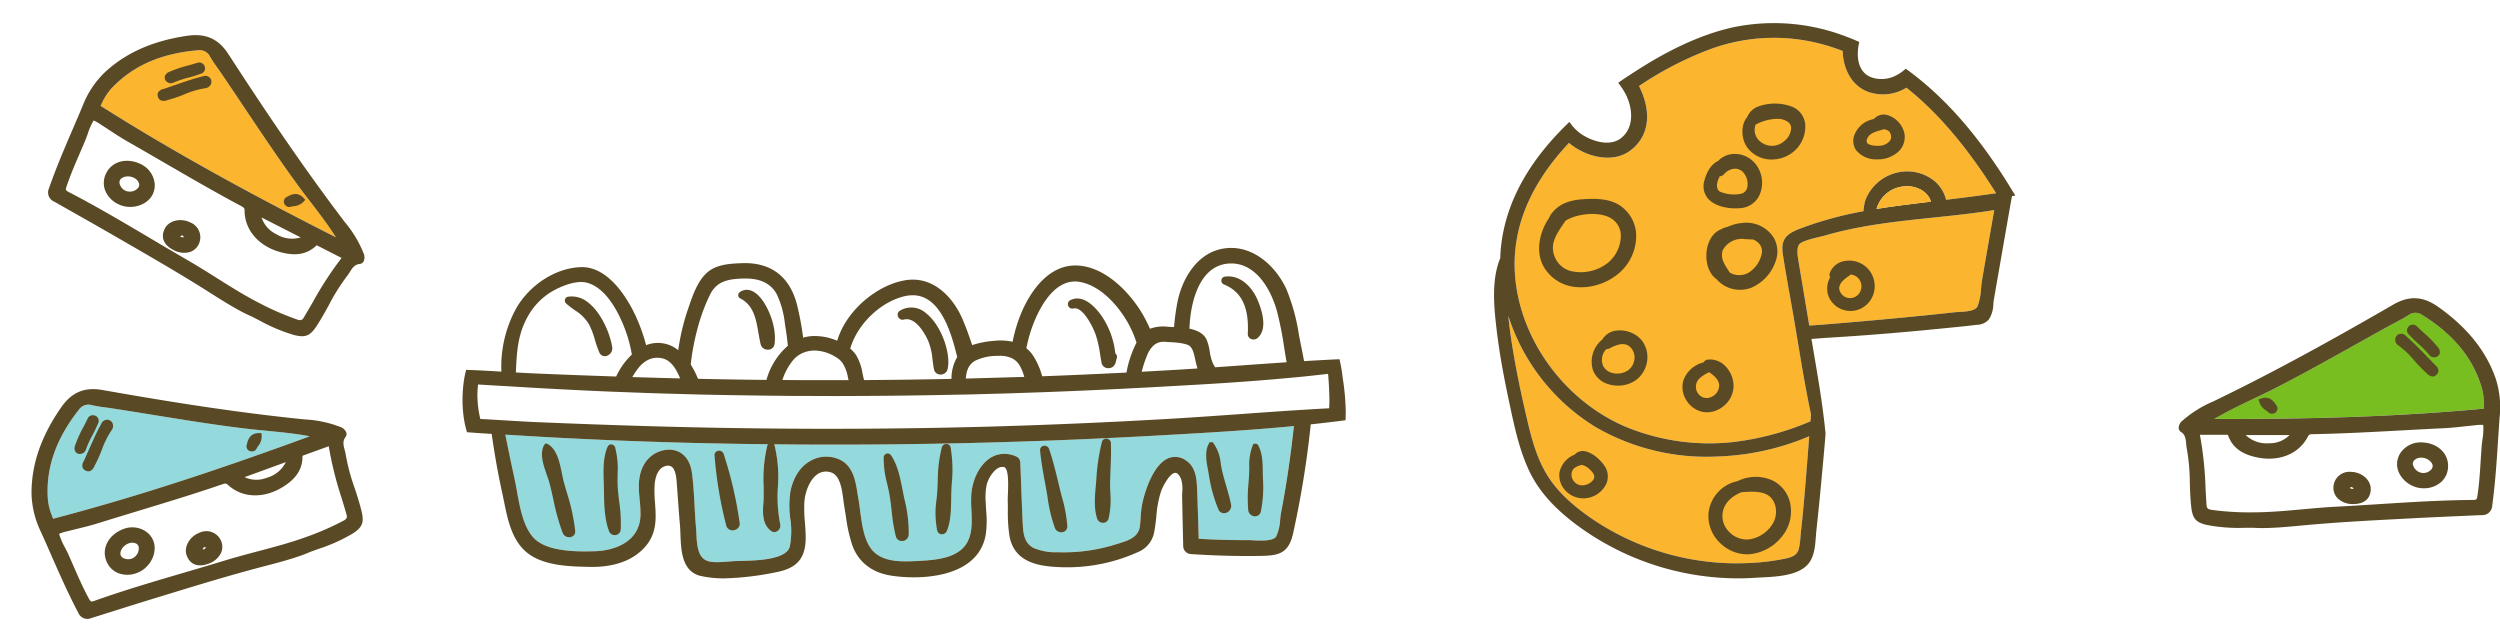 <?xml version="1.0" encoding="UTF-8"?> <svg xmlns="http://www.w3.org/2000/svg" width="592.2" height="150.778" viewBox="0 0 592.2 150.778"><g id="Raggruppa_373" data-name="Raggruppa 373" transform="translate(-17659.189 -4488)"><g id="Raggruppa_369" data-name="Raggruppa 369" transform="translate(18175.26 4558.645)"><path id="Tracciato_692" data-name="Tracciato 692" d="M155.2,85.57c0,.161,0,.327-.008.5-18.793,1.742-38.6,2.509-63.817,2.44,2.992-1.778,6.145-3.283,9.212-4.747,1.615-.771,3.229-1.542,4.824-2.352,6.423-3.263,12.808-6.834,18.984-10.286,3.011-1.684,6.021-3.367,9.048-5.024.386-.211.779-.415,1.169-.621A30.657,30.657,0,0,0,137.4,63.9a2.716,2.716,0,0,1,3.183-.039c7.529,4.66,12.175,10.373,14.2,17.465a12.848,12.848,0,0,1,.394,2.452c.045.551.036,1.127.025,1.793" transform="translate(-82.927 -59.916)" fill="#78be20"></path><path id="Tracciato_696" data-name="Tracciato 696" d="M85.515,89.594a2.308,2.308,0,0,0-.9,1.768,1.212,1.212,0,0,0,.573.921c1.006.668,1.093,1.624,1.2,2.732a10.734,10.734,0,0,0,.157,1.213,47.719,47.719,0,0,1,.714,8.091c.06,1.9.122,3.867.346,5.8.313,2.694,1.114,3.6,3.729,4.2a40.266,40.266,0,0,0,9.079.658c.643,0,1.3,0,1.951,0,.669.046,1.372.066,2.1.066,2.882,0,6.195-.312,9.421-.615l.178-.017c7.7-.725,15.565-1.138,23.166-1.538l2.7-.141c4.045-.216,8.094-.393,12.141-.571l4.273-.19a2.35,2.35,0,0,0,2.554-2.262c.7-5.132,1.043-10.367,1.374-15.43.119-1.812.236-3.623.371-5.432a22.164,22.164,0,0,0-.949-9.289c-2.3-6.527-6.74-12.053-13.574-16.894-3.615-2.559-6.9-2.731-10.67-.553-16.9,9.783-30.017,16.84-42.638,22.936a26.837,26.837,0,0,0-7.288,4.547m14.961,3.421h10.4a6.565,6.565,0,0,1-4.809,1.935,7.164,7.164,0,0,1-5.587-1.935m-4.5-.076c.243-.014.287.024.373.261,1.271,3.479,4.351,4.547,6.555,5.048,5.333,1.209,10.164-.7,12.311-4.873.23-.448.442-.559,1.079-.57,7.086-.129,14.274-.522,21.223-.9,3.315-.181,6.628-.362,9.943-.517,1.587-.074,3.185-.25,4.73-.42.724-.079,1.447-.158,2.171-.228l.509-.054a9.271,9.271,0,0,1,1.883-.077,14.9,14.9,0,0,1-.19,3.464c-.079.59-.157,1.177-.2,1.762-.077,1.038-.142,2.077-.208,3.115-.177,2.814-.361,5.722-.79,8.55-.124.812-.272.878-1.048.883-7.429.049-14.952.528-22.228.991-3.414.217-6.827.434-10.241.61-2.641.136-5.316.381-7.9.615-3.865.353-7.862.717-11.8.724a66.069,66.069,0,0,1-9.771-.6c-.922-.136-1.119-.477-1.16-1.057-.1-1.394-.177-2.791-.252-4.192a82.913,82.913,0,0,0-1.329-12.522h1.321c1.777,0,3.4,0,5.017-.006m60.9-6.684c0,.161,0,.327-.008.5-18.793,1.742-38.6,2.509-63.817,2.44,2.992-1.778,6.145-3.283,9.212-4.747,1.615-.771,3.229-1.542,4.824-2.352,6.423-3.263,12.808-6.834,18.984-10.286,3.011-1.684,6.021-3.367,9.048-5.024.386-.211.779-.415,1.169-.621a30.657,30.657,0,0,0,2.784-1.581,2.716,2.716,0,0,1,3.183-.039c7.529,4.66,12.175,10.373,14.2,17.465a12.848,12.848,0,0,1,.394,2.452c.045.551.036,1.127.025,1.793" transform="translate(-84.605 -60.6)" fill="#594a25"></path><path id="Tracciato_697" data-name="Tracciato 697" d="M132.316,98.841h.044a6.1,6.1,0,0,0,4.383-1.688,5.112,5.112,0,0,0,1.42-3.747c-.051-3.115-2.827-5.442-6.474-5.442h-.094a5.811,5.811,0,0,0-4.076,1.732,4.888,4.888,0,0,0-1.444,3.489c.046,2.971,3.016,5.656,6.241,5.656M129.808,93.1a1.279,1.279,0,0,1,.392-.941,2.3,2.3,0,0,1,1.621-.569h.065c1.334.026,2.636,1.026,2.629,2.016a1.334,1.334,0,0,1-.463.92,2.571,2.571,0,0,1-1.838.7,2.621,2.621,0,0,1-2.406-2.125" transform="translate(-74.333 -53.823)" fill="#594a25"></path><path id="Tracciato_698" data-name="Tracciato 698" d="M118.7,101.191h.015c2.584,0,4.085-1.29,4.12-3.54.034-2.162-2.112-4.034-4.685-4.087h0a3.792,3.792,0,0,0-4.155,3.647A3.554,3.554,0,0,0,115,99.832a5.1,5.1,0,0,0,3.694,1.359m-.823-3.825c.267-.175.4-.215.475-.2q.152.026.444.407a1.044,1.044,0,0,1-.92-.206" transform="translate(-77.326 -52.436)" fill="#594a25"></path><path id="Tracciato_699" data-name="Tracciato 699" d="M135.181,74.74c-.075-.07-.146-.136-.21-.2q-2.177-2.294-4.408-4.537c-.762-.767-1.572-1.5-2.334-2.177a1.506,1.506,0,0,0-1.954-.213,1.376,1.376,0,0,0-.47.684l-.08.145,0,.166a1.624,1.624,0,0,0,.675,1.455,20.917,20.917,0,0,1,3.873,3.659,32.069,32.069,0,0,0,2.681,2.76c.076.069.155.147.235.226a2.152,2.152,0,0,0,1.385.767,1.322,1.322,0,0,0,.906-.4,1.343,1.343,0,0,0,.493-.993,1.928,1.928,0,0,0-.794-1.341" transform="translate(-74.42 -58.931)" fill="#594a25"></path><path id="Tracciato_700" data-name="Tracciato 700" d="M135.448,71.17a28.769,28.769,0,0,0-3.508-3.626c-.559-.513-1.119-1.027-1.657-1.56a1.321,1.321,0,0,0-1.016-.367,1.484,1.484,0,0,0-1.074.624A1.321,1.321,0,0,0,128.456,68a30.41,30.41,0,0,0,2.177,2.131,22.74,22.74,0,0,1,2.643,2.7,1.391,1.391,0,0,0,1.112.527,1.662,1.662,0,0,0,.649-.135,1.193,1.193,0,0,0,.707-1.306l-.05-.22a1.586,1.586,0,0,0-.246-.533" transform="translate(-73.87 -59.358)" fill="#594a25"></path><path id="Tracciato_701" data-name="Tracciato 701" d="M100.33,79.7l-.541.2.152.555a3.6,3.6,0,0,0,1.631,2.062,4.331,4.331,0,0,1,.616.493.988.988,0,0,0,.729.268,1.6,1.6,0,0,0,.707-.162,1.237,1.237,0,0,0,.605-.786,1.176,1.176,0,0,0-.171-.951c-.641-.973-1.613-2.442-3.728-1.676" transform="translate(-80.844 -55.922)" fill="#594a25"></path></g><g id="Raggruppa_371" data-name="Raggruppa 371" transform="matrix(0.891, 0.454, -0.454, 0.891, 17691.447, 4488)"><path id="Tracciato_692-2" data-name="Tracciato 692" d="M.009,22.206c0,.161,0,.327.007.5,18.793,1.742,38.6,2.509,63.817,2.44-2.992-1.778-6.145-3.283-9.212-4.747-1.615-.771-3.229-1.542-4.824-2.352C43.375,14.784,36.99,11.214,30.814,7.761,27.8,6.077,24.793,4.394,21.766,2.737c-.386-.211-.779-.415-1.169-.621A30.656,30.656,0,0,1,17.814.535,2.716,2.716,0,0,0,14.631.5C7.1,5.156,2.456,10.869.428,17.961a12.849,12.849,0,0,0-.394,2.452c-.045.551-.036,1.127-.025,1.793" transform="translate(3.844 3.449)" fill="#fcb52e"></path><path id="Tracciato_696-2" data-name="Tracciato 696" d="M75.22,28.993a2.308,2.308,0,0,1,.9,1.768,1.212,1.212,0,0,1-.573.921c-1.006.668-1.093,1.624-1.2,2.732a10.733,10.733,0,0,1-.157,1.213,47.721,47.721,0,0,0-.714,8.091c-.06,1.9-.122,3.867-.346,5.8-.313,2.694-1.114,3.6-3.729,4.2a40.266,40.266,0,0,1-9.079.658c-.643,0-1.3,0-1.951,0-.669.046-1.372.066-2.1.066-2.882,0-6.195-.312-9.421-.615l-.178-.017c-7.7-.725-15.565-1.138-23.166-1.538l-2.7-.141c-4.045-.216-8.094-.393-12.141-.571L4.4,51.371a2.35,2.35,0,0,1-2.554-2.262C1.142,43.977.8,38.742.471,33.678.352,31.867.235,30.055.1,28.246a22.163,22.163,0,0,1,.949-9.289C3.35,12.43,7.79,6.9,14.623,2.063c3.615-2.559,6.9-2.731,10.67-.553,16.9,9.783,30.017,16.84,42.638,22.936a26.838,26.838,0,0,1,7.288,4.547M60.259,32.415h-10.4a6.565,6.565,0,0,0,4.809,1.935,7.164,7.164,0,0,0,5.587-1.935m4.5-.076c-.243-.014-.287.024-.373.261-1.271,3.479-4.351,4.547-6.555,5.048-5.333,1.209-10.164-.7-12.311-4.873-.23-.448-.442-.559-1.079-.57-7.086-.129-14.274-.522-21.223-.9-3.315-.181-6.628-.362-9.943-.517-1.587-.074-3.185-.25-4.73-.42-.724-.079-1.447-.158-2.171-.228l-.509-.054a9.271,9.271,0,0,0-1.883-.077,14.9,14.9,0,0,0,.19,3.464c.079.59.157,1.177.2,1.762.077,1.038.142,2.077.208,3.115.177,2.814.361,5.722.79,8.55.124.812.272.878,1.048.883,7.429.049,14.952.528,22.228.991,3.414.217,6.827.434,10.241.61,2.641.136,5.316.381,7.9.615,3.865.353,7.862.717,11.8.724a66.068,66.068,0,0,0,9.771-.6c.922-.136,1.119-.477,1.16-1.057.1-1.394.177-2.791.252-4.192a82.907,82.907,0,0,1,1.329-12.522H69.772c-1.777,0-3.4,0-5.017-.006m-60.9-6.684c0,.161,0,.327.008.5,18.793,1.742,38.6,2.509,63.817,2.44-2.992-1.778-6.145-3.283-9.212-4.747-1.615-.771-3.229-1.542-4.824-2.352-6.423-3.263-12.807-6.834-18.984-10.286-3.011-1.684-6.021-3.367-9.048-5.024-.386-.211-.779-.415-1.169-.621a30.656,30.656,0,0,1-2.784-1.581,2.716,2.716,0,0,0-3.183-.039C10.946,8.6,6.3,14.318,4.272,21.41a12.849,12.849,0,0,0-.394,2.452c-.045.551-.036,1.127-.025,1.793" transform="translate(0 0)" fill="#594a25"></path><path id="Tracciato_697-2" data-name="Tracciato 697" d="M5.848,10.877H5.8A6.1,6.1,0,0,1,1.421,9.189,5.112,5.112,0,0,1,0,5.442C.052,2.327,2.828,0,6.475,0h.094a5.81,5.81,0,0,1,4.076,1.732,4.888,4.888,0,0,1,1.444,3.489c-.046,2.971-3.016,5.656-6.241,5.656M8.355,5.138A1.279,1.279,0,0,0,7.964,4.2a2.3,2.3,0,0,0-1.621-.569H6.278c-1.334.026-2.636,1.026-2.629,2.016a1.334,1.334,0,0,0,.463.92,2.571,2.571,0,0,0,1.838.7A2.621,2.621,0,0,0,8.355,5.138" transform="translate(12.299 34.141)" fill="#594a25"></path><path id="Tracciato_698-2" data-name="Tracciato 698" d="M4.135,7.627H4.12C1.536,7.627.035,6.337,0,4.088-.033,1.926,2.113.054,4.685,0h0A3.792,3.792,0,0,1,8.842,3.647,3.554,3.554,0,0,1,7.83,6.269,5.1,5.1,0,0,1,4.135,7.627M4.959,3.8c-.267-.175-.4-.215-.475-.2q-.152.026-.444.407a1.044,1.044,0,0,0,.92-.206" transform="translate(30.623 41.128)" fill="#594a25"></path><path id="Tracciato_699-2" data-name="Tracciato 699" d="M.794,7.4c.075-.07.146-.136.21-.2Q3.18,4.9,5.411,2.659c.762-.767,1.572-1.5,2.334-2.177A1.506,1.506,0,0,1,9.7.269a1.376,1.376,0,0,1,.47.684l.08.145,0,.166a1.624,1.624,0,0,1-.675,1.455A20.916,20.916,0,0,0,5.7,6.378a32.069,32.069,0,0,1-2.681,2.76c-.076.069-.155.147-.235.226a2.152,2.152,0,0,1-1.385.767,1.322,1.322,0,0,1-.906-.4A1.343,1.343,0,0,1,0,8.739,1.928,1.928,0,0,1,.794,7.4" transform="translate(14.574 8.411)" fill="#594a25"></path><path id="Tracciato_700-2" data-name="Tracciato 700" d="M.3,5.555A28.767,28.767,0,0,1,3.809,1.929C4.368,1.416,4.928.9,5.465.37A1.321,1.321,0,0,1,6.481,0,1.484,1.484,0,0,1,7.555.627a1.321,1.321,0,0,1-.263,1.762A30.408,30.408,0,0,1,5.115,4.519a22.738,22.738,0,0,0-2.643,2.7,1.391,1.391,0,0,1-1.112.527,1.662,1.662,0,0,1-.649-.135A1.193,1.193,0,0,1,0,6.307l.05-.22A1.586,1.586,0,0,1,.3,5.555" transform="translate(14.251 6.256)" fill="#594a25"></path><path id="Tracciato_701-2" data-name="Tracciato 701" d="M3.935.213l.541.2L4.324.965A3.6,3.6,0,0,1,2.693,3.027a4.331,4.331,0,0,0-.616.493.988.988,0,0,1-.729.268,1.6,1.6,0,0,1-.707-.162A1.237,1.237,0,0,1,.036,2.84a1.176,1.176,0,0,1,.171-.951C.848.916,1.82-.553,3.935.213" transform="translate(52.708 23.566)" fill="#594a25"></path></g><g id="Raggruppa_372" data-name="Raggruppa 372" transform="translate(17659.189 4587.618) rotate(-20)"><path id="Tracciato_692-3" data-name="Tracciato 692" d="M.009,22.206c0,.161,0,.327.007.5,18.793,1.742,38.6,2.509,63.817,2.44-2.992-1.778-6.145-3.283-9.212-4.747-1.615-.771-3.229-1.542-4.824-2.352C43.375,14.784,36.99,11.214,30.814,7.761,27.8,6.077,24.793,4.394,21.766,2.737c-.386-.211-.779-.415-1.169-.621A30.656,30.656,0,0,1,17.814.535,2.716,2.716,0,0,0,14.631.5C7.1,5.156,2.456,10.869.428,17.961a12.849,12.849,0,0,0-.394,2.452c-.045.551-.036,1.127-.025,1.793" transform="translate(3.844 3.449)" fill="#94dadc"></path><path id="Tracciato_696-3" data-name="Tracciato 696" d="M75.22,28.993a2.308,2.308,0,0,1,.9,1.768,1.212,1.212,0,0,1-.573.921c-1.006.668-1.093,1.624-1.2,2.732a10.733,10.733,0,0,1-.157,1.213,47.721,47.721,0,0,0-.714,8.091c-.06,1.9-.122,3.867-.346,5.8-.313,2.694-1.114,3.6-3.729,4.2a40.266,40.266,0,0,1-9.079.658c-.643,0-1.3,0-1.951,0-.669.046-1.372.066-2.1.066-2.882,0-6.195-.312-9.421-.615l-.178-.017c-7.7-.725-15.565-1.138-23.166-1.538l-2.7-.141c-4.045-.216-8.094-.393-12.141-.571L4.4,51.371a2.35,2.35,0,0,1-2.554-2.262C1.142,43.977.8,38.742.471,33.678.352,31.867.235,30.055.1,28.246a22.163,22.163,0,0,1,.949-9.289C3.35,12.43,7.79,6.9,14.623,2.063c3.615-2.559,6.9-2.731,10.67-.553,16.9,9.783,30.017,16.84,42.638,22.936a26.838,26.838,0,0,1,7.288,4.547M60.259,32.415h-10.4a6.565,6.565,0,0,0,4.809,1.935,7.164,7.164,0,0,0,5.587-1.935m4.5-.076c-.243-.014-.287.024-.373.261-1.271,3.479-4.351,4.547-6.555,5.048-5.333,1.209-10.164-.7-12.311-4.873-.23-.448-.442-.559-1.079-.57-7.086-.129-14.274-.522-21.223-.9-3.315-.181-6.628-.362-9.943-.517-1.587-.074-3.185-.25-4.73-.42-.724-.079-1.447-.158-2.171-.228l-.509-.054a9.271,9.271,0,0,0-1.883-.077,14.9,14.9,0,0,0,.19,3.464c.079.59.157,1.177.2,1.762.077,1.038.142,2.077.208,3.115.177,2.814.361,5.722.79,8.55.124.812.272.878,1.048.883,7.429.049,14.952.528,22.228.991,3.414.217,6.827.434,10.241.61,2.641.136,5.316.381,7.9.615,3.865.353,7.862.717,11.8.724a66.068,66.068,0,0,0,9.771-.6c.922-.136,1.119-.477,1.16-1.057.1-1.394.177-2.791.252-4.192a82.907,82.907,0,0,1,1.329-12.522H69.772c-1.777,0-3.4,0-5.017-.006m-60.9-6.684c0,.161,0,.327.008.5,18.793,1.742,38.6,2.509,63.817,2.44-2.992-1.778-6.145-3.283-9.212-4.747-1.615-.771-3.229-1.542-4.824-2.352-6.423-3.263-12.807-6.834-18.984-10.286-3.011-1.684-6.021-3.367-9.048-5.024-.386-.211-.779-.415-1.169-.621a30.656,30.656,0,0,1-2.784-1.581,2.716,2.716,0,0,0-3.183-.039C10.946,8.6,6.3,14.318,4.272,21.41a12.849,12.849,0,0,0-.394,2.452c-.045.551-.036,1.127-.025,1.793" transform="translate(0 0)" fill="#594a25"></path><path id="Tracciato_697-3" data-name="Tracciato 697" d="M5.848,10.877H5.8A6.1,6.1,0,0,1,1.421,9.189,5.112,5.112,0,0,1,0,5.442C.052,2.327,2.828,0,6.475,0h.094a5.81,5.81,0,0,1,4.076,1.732,4.888,4.888,0,0,1,1.444,3.489c-.046,2.971-3.016,5.656-6.241,5.656M8.355,5.138A1.279,1.279,0,0,0,7.964,4.2a2.3,2.3,0,0,0-1.621-.569H6.278c-1.334.026-2.636,1.026-2.629,2.016a1.334,1.334,0,0,0,.463.92,2.571,2.571,0,0,0,1.838.7A2.621,2.621,0,0,0,8.355,5.138" transform="translate(12.299 34.141)" fill="#594a25"></path><path id="Tracciato_698-3" data-name="Tracciato 698" d="M4.135,7.627H4.12C1.536,7.627.035,6.337,0,4.088-.033,1.926,2.113.054,4.685,0h0A3.792,3.792,0,0,1,8.842,3.647,3.554,3.554,0,0,1,7.83,6.269,5.1,5.1,0,0,1,4.135,7.627M4.959,3.8c-.267-.175-.4-.215-.475-.2q-.152.026-.444.407a1.044,1.044,0,0,0,.92-.206" transform="translate(30.623 41.128)" fill="#594a25"></path><path id="Tracciato_699-3" data-name="Tracciato 699" d="M.794,7.4c.075-.07.146-.136.21-.2Q3.18,4.9,5.411,2.659c.762-.767,1.572-1.5,2.334-2.177A1.506,1.506,0,0,1,9.7.269a1.376,1.376,0,0,1,.47.684l.08.145,0,.166a1.624,1.624,0,0,1-.675,1.455A20.916,20.916,0,0,0,5.7,6.378a32.069,32.069,0,0,1-2.681,2.76c-.076.069-.155.147-.235.226a2.152,2.152,0,0,1-1.385.767,1.322,1.322,0,0,1-.906-.4A1.343,1.343,0,0,1,0,8.739,1.928,1.928,0,0,1,.794,7.4" transform="translate(14.574 8.411)" fill="#594a25"></path><path id="Tracciato_700-3" data-name="Tracciato 700" d="M.3,5.555A28.767,28.767,0,0,1,3.809,1.929C4.368,1.416,4.928.9,5.465.37A1.321,1.321,0,0,1,6.481,0,1.484,1.484,0,0,1,7.555.627a1.321,1.321,0,0,1-.263,1.762A30.408,30.408,0,0,1,5.115,4.519a22.738,22.738,0,0,0-2.643,2.7,1.391,1.391,0,0,1-1.112.527,1.662,1.662,0,0,1-.649-.135A1.193,1.193,0,0,1,0,6.307l.05-.22A1.586,1.586,0,0,1,.3,5.555" transform="translate(14.251 6.256)" fill="#594a25"></path><path id="Tracciato_701-3" data-name="Tracciato 701" d="M3.935.213l.541.2L4.324.965A3.6,3.6,0,0,1,2.693,3.027a4.331,4.331,0,0,0-.616.493.988.988,0,0,1-.729.268,1.6,1.6,0,0,1-.707-.162A1.237,1.237,0,0,1,.036,2.84a1.176,1.176,0,0,1,.171-.951C.848.916,1.82-.553,3.935.213" transform="translate(52.708 23.566)" fill="#594a25"></path></g><g id="Raggruppa_368" data-name="Raggruppa 368" transform="translate(17768.75 4546.73)"><path id="Tracciato_691" data-name="Tracciato 691" d="M118.521,165.843c.127,2.775.258,5.645-1.193,7.919-2.271,3.56-7.648,3.863-11.2,4.064-3.537.191-7.935.435-10.62-2.051-2.363-2.192-2.9-6.336-3.374-9.991-.131-1.008-.256-1.973-.412-2.842-.067-.372-.127-.756-.191-1.145-.432-2.706-.922-5.773-3.416-7.524a7.5,7.5,0,0,0-7.786-.1c-3.149,1.768-4.277,5.22-4.668,7.122a22.467,22.467,0,0,0-.041,6.575,19.148,19.148,0,0,1-.127,6.58c-.817,3.143-8.064,3.3-11.547,3.38-.5.011-.948.02-1.319.036-.462.02-.991.062-1.553.11-1.712.14-3.839.316-5.116-.153-2.327-.852-2.472-3.971-2.589-6.477-.024-.52-.047-1.013-.087-1.457-.156-1.714-.251-3.482-.342-5.192-.138-2.583-.282-5.253-.641-7.845-.463-3.288-2.437-5.3-5.283-5.38l-.161,0a6.941,6.941,0,0,0-5.99,3.714c-1.44,2.675-1.178,5.514-.923,8.26a29.721,29.721,0,0,1,.187,3.588c-.183,6.056-5.749,8.364-10.895,8.507-3.33.09-11.119.3-14.355-3.12-2.47-2.6-3.283-7.1-4-11.058-.176-.973-.346-1.91-.532-2.774-.886-4.1-1.6-7.51-2.226-10.66,1,.054,2,.11,2.988.173,6.73.42,13.8.786,21.612,1.118,11.846.505,24.2.826,37.624.976a.922.922,0,0,0-.186.329,34.2,34.2,0,0,0-.861,9.744c0,.823.01,1.637,0,2.432-.006.464-.035.952-.066,1.45-.142,2.342-.3,5,1.819,6.584a1.285,1.285,0,0,0,.776.264,1.345,1.345,0,0,0,.741-.231,1.535,1.535,0,0,0,.669-1.606,33.911,33.911,0,0,1-.55-8.809,32.447,32.447,0,0,0-.767-9.827.9.9,0,0,0-.173-.318c1.2.012,2.4.025,3.626.035,28.233.227,57.134-.459,85.894-2.042,11-.605,22.361-1.229,33.651-2.312-.831,7.514-1.817,14.162-3.009,20.3-.1.489-.167,1.1-.245,1.765a11.049,11.049,0,0,1-.948,4.086c-.77,1.149-3.581,1-5.44.912-.5-.025-.989-.067-1.3-.046-3.774.015-7.565-.084-11.617-.309-.106-3.863-.216-7.724-.369-11.579-.084-2.218-.2-5.256-2.457-6.842a4.352,4.352,0,0,0-4.378-.668c-3.889,1.643-5.9,9.027-6.295,11.482-.141.858-.2,1.721-.25,2.554-.046.739-.091,1.435-.19,2.131-.379,2.608-2.745,3.329-5.248,4.094l-.556.17a40.775,40.775,0,0,1-13.517,1.838l-.165,0a13.3,13.3,0,0,1-5.646-.991c-2.225-1.16-2.49-3.244-2.625-6.063-.12-2.542-.213-5.086-.308-7.627-.08-2.188-.16-4.376-.258-6.562a1.567,1.567,0,0,0-.848-1.379,6.672,6.672,0,0,0-4.22-.546c-3.93.848-6.265,5.456-6.539,9.568a33.1,33.1,0,0,0,.035,3.669" transform="translate(2.011 -103.696)" fill="#94dadc"></path><path id="Tracciato_702" data-name="Tracciato 702" d="M208.566,143.377l-.059-.462c-.062-.517-.153-1.249-.286-2.067-.1-.606-.217-1.256-.364-1.906l-.115-.512-2.479.12c-1.969.1-3.945.216-5.917.339-.213-1.179-.45-2.354-.685-3.526-.186-.922-.369-1.843-.543-2.759a46.487,46.487,0,0,0-2.966-10.786c-2.457-5.373-7.879-10.449-14.415-9.666-6.789.8-10.4,7.482-11.426,12.961a52.82,52.82,0,0,0-.757,5.707l-.225-.011c-.438-.019-.848-.037-1.205-.06a9.038,9.038,0,0,0-4.283.469,33.093,33.093,0,0,0-2.122-4.084c-3.22-5.167-8.925-10.743-15.277-10.9-7.54-.19-11.733,7.945-13.168,11.449a36.148,36.148,0,0,0-1.969,6.614,13.476,13.476,0,0,0-4.478-.208,20.354,20.354,0,0,0-5.1,1.012c-.666-2.055-1.4-4.057-2.2-5.963-2.225-5.3-7.013-10.56-13.743-9.393-6.081,1.044-12.458,6.1-15.166,12.033a19.759,19.759,0,0,0-.873,2.275,13.593,13.593,0,0,0-5.964-1.1,10.261,10.261,0,0,0-2.091.371,69.477,69.477,0,0,0-1.46-7.818c-1.722-6.691-6.23-10.086-13.055-9.823-2.759.106-6.192.24-8.454,2.428-2.126,2.056-3.193,5.188-4.136,7.95l-.171.5A52.211,52.211,0,0,0,51.1,136.3a7.609,7.609,0,0,0-5.686-1.679,7.3,7.3,0,0,0-1.923.489,41.751,41.751,0,0,0-2.533-7.048c-1.643-3.517-6.231-11.713-12.982-11.438-5.857.2-11.977,4.1-15.229,9.7a28.718,28.718,0,0,0-3.54,15.046c-1.9-.115-3.8-.223-5.7-.313-.715-.037-1.43-.062-2.145-.087l-.505-.017-.122.49a19.94,19.94,0,0,0-.4,2.047,30.144,30.144,0,0,0-.294,3.034,29.8,29.8,0,0,0,.4,6.668,21.073,21.073,0,0,0,.5,2.116l.119.418.433.032c.9.069,1.8.137,2.694.193s1.813.119,2.724.171c.695,4.936,1.518,9.545,2.515,14.076.135.618.265,1.258.4,1.911.851,4.211,1.815,8.986,5.189,11.918,3.877,3.387,10.4,3.51,15.159,3.6,4.084.085,9.719-.716,13.274-4.982,2.65-3.18,2.4-6.71,2.156-10.124a30.9,30.9,0,0,1-.1-4.329c.082-1.143.492-3.862,2.523-4.431a1.717,1.717,0,0,1,1.5.127c1,.7,1.157,2.907,1.233,3.968l.2,2.767c.17,2.394.339,4.787.551,7.178.059.649.084,1.372.111,2.131.135,3.707.321,8.785,4.761,9.831a24.813,24.813,0,0,0,5.627.583,68.23,68.23,0,0,0,12.276-1.457c4.994-.942,7.024-3.344,7.006-8.293-.006-1.168-.095-2.344-.181-3.484a32.342,32.342,0,0,1-.121-5.013c.181-2.217,1.235-5.18,3.12-6.444a3.565,3.565,0,0,1,3.208-.394c2.145.682,2.585,4.095,2.908,6.589.072.559.14,1.079.218,1.525.129.73.243,1.472.359,2.218a37.121,37.121,0,0,0,1.522,6.891c1.452,4.035,4.684,6.537,9.345,7.234,7.492,1.117,20.618.3,22.29-9.833a24.309,24.309,0,0,0,.084-5.547c-.036-.6-.072-1.2-.1-1.87a15.2,15.2,0,0,1,.227-4.337c.41-1.576,1.834-3.9,3.439-4.166a1.824,1.824,0,0,1,.605,0c1.241.206,1.058,4.489.979,6.318-.027.631-.05,1.172-.04,1.541.02.727.024,1.466.027,2.21a37.121,37.121,0,0,0,.382,6.268c1.077,6.134,6.716,7.157,11.509,7.363a40.747,40.747,0,0,0,19.052-3.6,6.293,6.293,0,0,0,3.732-4.761c.247-1.254.379-2.505.508-3.716a24.668,24.668,0,0,1,1.092-5.814c.534-1.51,2.155-4.358,3.346-4.421.645-.02,1.082.744,1.394,1.4a8.193,8.193,0,0,1,.286,3.253c-.015.422-.027.818-.021,1.167q.12,5.787.261,11.581a1.9,1.9,0,0,0,1.819,1.835c5.622.376,11.132.523,16.385.439,4.135-.072,6.724-.369,7.827-5.353a229.523,229.523,0,0,0,4.178-25.811q2.42-.26,4.827-.548c.911-.106,1.817-.223,2.727-.342l.68-.089.022-.525c.024-.61.03-1.225.024-1.844a56.326,56.326,0,0,0-.63-7.134m-88.034,30.843c.126,2.775.258,5.646-1.193,7.92-2.272,3.558-7.648,3.862-11.2,4.062-3.538.191-7.937.435-10.62-2.05-2.363-2.193-2.9-6.337-3.374-9.993-.131-1.008-.256-1.973-.413-2.841-.066-.373-.127-.756-.19-1.147-.433-2.706-.922-5.773-3.416-7.524a7.5,7.5,0,0,0-7.786-.1c-3.15,1.768-4.277,5.22-4.669,7.123a22.458,22.458,0,0,0-.04,6.574,19.156,19.156,0,0,1-.127,6.582c-.817,3.142-8.065,3.3-11.547,3.379-.5.011-.948.021-1.319.037-.462.019-.991.062-1.555.109-1.711.141-3.838.316-5.114-.153-2.327-.851-2.473-3.97-2.589-6.477-.025-.52-.047-1.013-.087-1.457-.156-1.714-.252-3.482-.343-5.192-.138-2.581-.281-5.253-.64-7.845-.464-3.288-2.438-5.3-5.283-5.38h-.162a6.944,6.944,0,0,0-5.99,3.713c-1.44,2.675-1.177,5.515-.923,8.26a29.735,29.735,0,0,1,.188,3.588c-.185,6.056-5.749,8.366-10.9,8.507-3.329.091-11.118.3-14.353-3.119-2.472-2.605-3.284-7.1-4-11.058-.176-.974-.346-1.91-.532-2.775-.886-4.1-1.6-7.51-2.226-10.66,1,.054,1.994.11,2.987.175,6.73.42,13.8.785,21.614,1.118,11.846.505,24.2.825,37.624.974a.886.886,0,0,0-.186.329,34.162,34.162,0,0,0-.862,9.746c0,.822.011,1.636,0,2.43,0,.464-.035.952-.065,1.45-.143,2.342-.3,5,1.819,6.584a1.284,1.284,0,0,0,.775.265,1.336,1.336,0,0,0,.742-.231,1.534,1.534,0,0,0,.668-1.606,33.965,33.965,0,0,1-.55-8.809,32.45,32.45,0,0,0-.766-9.827.941.941,0,0,0-.175-.318c1.205.012,2.4.026,3.627.035,28.233.228,57.134-.459,85.893-2.041,11-.605,22.361-1.23,33.653-2.312-.831,7.514-1.817,14.161-3.009,20.3-.1.489-.168,1.1-.245,1.765a11.049,11.049,0,0,1-.948,4.086c-.77,1.148-3.581,1-5.44.912-.5-.026-.989-.069-1.3-.047-3.776.016-7.566-.084-11.617-.309-.107-3.862-.217-7.723-.371-11.579-.082-2.218-.2-5.256-2.457-6.841a4.347,4.347,0,0,0-4.377-.668c-3.89,1.642-5.9,9.026-6.295,11.481a25.6,25.6,0,0,0-.25,2.555c-.047.737-.092,1.434-.191,2.131-.378,2.606-2.744,3.329-5.248,4.092l-.555.171a40.841,40.841,0,0,1-13.517,1.838l-.165-.006a13.278,13.278,0,0,1-5.646-.991c-2.226-1.159-2.49-3.244-2.625-6.061-.121-2.543-.215-5.086-.308-7.628-.08-2.187-.161-4.376-.258-6.562a1.57,1.57,0,0,0-.85-1.379,6.669,6.669,0,0,0-4.218-.547c-3.93.85-6.265,5.456-6.54,9.569a33.409,33.409,0,0,0,.036,3.669m64.267-22.83c-5.638.4-11.469.82-17.207,1.154-14.4.836-28.729,1.457-42.577,1.845-27.167.759-55.423.692-83.99-.192-6.9-.21-14.353-.484-23.459-.861-2.565-.112-5.145-.271-7.728-.428l-2.648-.158c-.993-.06-1.99-.114-2.984-.161a24.4,24.4,0,0,1-.691-6.023c.017-.677.07-1.386.158-2.149,1.765.119,3.53.218,5.288.317l1.069.061c.559.027,1.112.062,1.664.1l.58.032c.279.016.558.031.845.051,6.93.428,14.2.8,21.611,1.118l3.205.12c1.281.05,2.562.1,3.84.142l.861.034c.551.022,1.1.045,1.648.061,2.331.08,4.666.143,6.993.206l4.9.137c4.744.107,9.747.191,15.75.262l2.181.025q1.069.007,2.135.024l1.139.014c.465,0,.937,0,1.411.006.938.006,1.872.005,2.81.006l.3,0c2.216.011,4.439.022,6.661.022l6.706-.025c7.068-.036,14.356-.135,21.656-.293l1.466-.025c.42-.012.841-.019,1.269-.025l3.451-.09q3.672-.1,7.343-.21l6.916-.238c7.158-.263,13.808-.555,20.33-.892l1.82-.094c.787-.037,1.57-.075,2.357-.119l.468-.024c.311-.016.623-.031.922-.051l8.61-.482c1.545-.086,3.088-.178,4.685-.274l2.972-.187c6.127-.392,11.681-.827,16.971-1.33.915-.081,1.837-.17,2.749-.263q2.884-.3,5.761-.638c.236,2.406.291,4.845.312,5.787.017.7,0,1.451-.059,2.373q-2.369.122-4.736.266l-2.7.168c-4.347.277-8.693.588-13.042.9M39.045,132.911a33,33,0,0,1,1.068,4.421,16.917,16.917,0,0,0-3.719,5.2c-6.008-.2-12.34-.438-18.831-.71-1.634-.066-3.279-.158-4.923-.256.188-4.453.388-8.663,2.548-12.746a15.88,15.88,0,0,1,5.687-6.248c2.489-1.495,6.029-2.878,8.494-2.282,5.656,1.369,8.836,10,9.677,12.618m80.173,10.11c.029-.367.071-.7.125-1.011a5.872,5.872,0,0,1,.349-1.244,4.049,4.049,0,0,1,1.673-1.936,11.707,11.707,0,0,1,5.486-1.175,6.608,6.608,0,0,1,3.3.554,4.38,4.38,0,0,1,1.751,1.6,10.57,10.57,0,0,1,1.159,2.816Zm65.064-3.1-6.013.425a9,9,0,0,1-.571-1.067,11.189,11.189,0,0,1-.689-2.641,12.21,12.21,0,0,0-.706-2.737c-.594-1.374-1.945-2.262-4.122-2.7.042-.774.1-1.632.193-2.487.4-3.686,2.082-12.322,8.971-12.929,6.162-.542,10.045,5.585,11.64,11.487a81.643,81.643,0,0,1,1.639,8.355c.19,1.179.378,2.358.589,3.533-3.643.241-7.288.5-10.931.762M173.588,138.6a15.043,15.043,0,0,0,.533,2.021c-.825.055-1.648.109-2.475.158l-.181.012c-.6.04-1.2.079-1.8.114l-4.754.273c-1.019.06-2.045.114-3.064.167l-.957.054a27.222,27.222,0,0,1,.952-3.072c.109-.288.222-.583.348-.865l0-.006a6.133,6.133,0,0,1,1.648-2.4,3.474,3.474,0,0,1,2.267-.746q.191,0,.389.015l.813.047c.534.029,1.1.06,1.676.112a12.584,12.584,0,0,1,2.288.382,6.3,6.3,0,0,1,.629.22c1.021.439,1.359,2,1.687,3.509m-14.138-3.674a25.227,25.227,0,0,0-2.167,6.673c-6.876.348-13.59.644-19.972.88a17.379,17.379,0,0,0-2.2-4.973,7.821,7.821,0,0,0-1.545-1.668,35.691,35.691,0,0,1,1.013-3.968c1-3.1,4.809-13.094,11.824-11.711,5.208,1.024,9.576,6.363,11.734,10.622a27.927,27.927,0,0,1,1.528,3.716c-.072.138-.141.282-.212.43m-43.627,8.17c-6.876.145-13.838.24-20.71.283-.037-.146-.074-.293-.107-.443-.089-.363-.168-.736-.248-1.114a12.258,12.258,0,0,0-1.531-4.367,7.707,7.707,0,0,0-1.386-1.536c.052-.173.106-.347.165-.517l0-.007c1.837-5.558,7.144-10.545,12.623-11.859,5.3-1.273,9.106,2.317,11.645,10.972.306,1.037.6,2.16.91,3.424a9.993,9.993,0,0,0-1.361,5.164m-27.48.3q-3.453.009-6.9,0l-3.218-.02c-.818,0-1.638-.009-2.454-.016a14.385,14.385,0,0,1,2.666-4.856,6.415,6.415,0,0,1,2.272-1.6,7.185,7.185,0,0,1,2.655-.522,9.728,9.728,0,0,1,4.976,1.5l.146.084a4.9,4.9,0,0,1,1.511,1.346,9.166,9.166,0,0,1,1.288,3.387c.055.233.106.467.156.7ZM72,143.337c-4.976-.051-10.29-.137-16.215-.266a22.116,22.116,0,0,0-1.724-3.389,54.323,54.323,0,0,1,1.445-7.884,44,44,0,0,1,3.167-8.75c1.543-3.022,4.114-3.656,8.033-3.729,3.832-.067,6.363,1.163,7.771,3.784a22.111,22.111,0,0,1,1.905,7.031l.12.751c.212,1.3.4,2.727.571,4.358A16.492,16.492,0,0,0,72,143.337m-20.97-.369q-3.387-.084-6.782-.187l-4.019-.115a16.938,16.938,0,0,1,1.429-2.14,7.029,7.029,0,0,1,2.176-1.874,4.914,4.914,0,0,1,2.13-.553c2.041-.059,3.455.858,4.659,2.956a17.609,17.609,0,0,1,.926,1.926Z" transform="translate(0 -112.072)" fill="#594a25"></path><path id="Tracciato_703" data-name="Tracciato 703" d="M150.714,166.439l.1,0a1.387,1.387,0,0,0,1.365-1.114h0a29.471,29.471,0,0,0,.487-8.011l-.012-.463c-.01-.346-.014-.7-.019-1.056-.025-2.022-.052-4.316-1.08-6.165a.776.776,0,0,0-.653-.4l-.473.052-.165.359a12.573,12.573,0,0,0-.816,5.212c-.006.473-.012.944-.034,1.411-.035.769-.091,1.547-.148,2.331a34.844,34.844,0,0,0-.067,6.413,1.644,1.644,0,0,0,1.512,1.43" transform="translate(36.924 -102.868)" fill="#594a25"></path><path id="Tracciato_704" data-name="Tracciato 704" d="M144.948,117.524a.967.967,0,0,0-.242,1.872c4.156,1.7,5.944,5.4,5.627,11.652a1.252,1.252,0,0,0,.7,1.223,1.483,1.483,0,0,0,1.595-.187c2.66-2.228.821-7.234-.092-9.283-1.219-2.74-3.958-5.766-7.59-5.276" transform="translate(35.685 -110.734)" fill="#594a25"></path><path id="Tracciato_705" data-name="Tracciato 705" d="M141.763,156.3a35.477,35.477,0,0,0,2.324,8.6,1.427,1.427,0,0,0,1.31.877,1.59,1.59,0,0,0,.49-.079,1.728,1.728,0,0,0,1.2-1.949c-.306-1.5-.739-3-1.158-4.436-.361-1.24-.732-2.522-1.017-3.792-.11-.488-.193-1-.278-1.508a9.623,9.623,0,0,0-1.762-4.868l-.247-.222-.661.085-.155.3c-1.007,1.931-.574,4.21-.192,6.221Z" transform="translate(34.971 -102.944)" fill="#594a25"></path><path id="Tracciato_706" data-name="Tracciato 706" d="M122.752,125.566c-2.475-3.38-5.057-4.619-7.267-3.482a1.02,1.02,0,0,0-.484,1.291,1.056,1.056,0,0,0,1.264.666c2.029-.519,4.356,3.8,5.173,5.975a25.2,25.2,0,0,1,1.133,4.906c.109.66.216,1.323.344,1.984a1.556,1.556,0,0,0,1.542,1.273h.064a1.707,1.707,0,0,0,1.692-1.25c.084-.356.185-.706.3-1.057a1.13,1.13,0,0,0-.348-1.219,19.324,19.324,0,0,0-3.414-9.088" transform="translate(28.466 -109.694)" fill="#594a25"></path><path id="Tracciato_707" data-name="Tracciato 707" d="M121.975,168.216h.031a1.365,1.365,0,0,0,1.3-1.011,19.9,19.9,0,0,0,.407-6.129c-.03-.815-.059-1.623-.047-2.406.02-1.074.062-2.152.1-3.229.081-2,.162-4.075.09-6.111a1.092,1.092,0,0,0-.972-1.046,1.056,1.056,0,0,0-1.159.777,46.919,46.919,0,0,0-1.324,8.962c-.035.447-.076.906-.12,1.374-.23,2.529-.492,5.4.317,7.832a1.436,1.436,0,0,0,1.37.986" transform="translate(29.737 -103.104)" fill="#594a25"></path><path id="Tracciato_708" data-name="Tracciato 708" d="M111.017,159.438c.141.76.268,1.537.4,2.321a35.436,35.436,0,0,0,1.747,7.355,1.622,1.622,0,0,0,1.507,1.007,1.65,1.65,0,0,0,.339-.036,1.359,1.359,0,0,0,1.092-1.464,32.832,32.832,0,0,0-1.265-6.791c-.172-.659-.343-1.314-.5-1.966l-.252-1.049c-.668-2.792-1.357-5.679-2.311-8.449a1.125,1.125,0,0,0-1.311-.714,1,1,0,0,0-.806,1.1c.261,2.815.789,5.626,1.3,8.345Z" transform="translate(27.159 -102.77)" fill="#594a25"></path><path id="Tracciato_709" data-name="Tracciato 709" d="M92.4,149.291a1.106,1.106,0,0,0-1.087.746l0,.009a32.435,32.435,0,0,0-.979,8.066c-.024.6-.046,1.2-.076,1.78-.04.795-.119,1.627-.2,2.473a21.318,21.318,0,0,0,.15,7.45,1.122,1.122,0,0,0,1.027.865l.079,0a1.287,1.287,0,0,0,1.174-.79c.94-2.286.983-5.147,1.022-7.672.011-.781.022-1.543.06-2.265l.074-1.313a31.444,31.444,0,0,0-.277-8.557,1.018,1.018,0,0,0-.963-.8" transform="translate(22.244 -102.853)" fill="#594a25"></path><path id="Tracciato_710" data-name="Tracciato 710" d="M89.293,124.7a5.2,5.2,0,0,0-6.1-.593,1.126,1.126,0,0,0-.487,1.439,1.156,1.156,0,0,0,1.372.7h0c3.021-.806,5.353,4.106,5.791,5.1a15.061,15.061,0,0,1,1,4.366c.1.762.193,1.532.347,2.311a1.52,1.52,0,0,0,1.5,1.241h.062a1.66,1.66,0,0,0,1.638-1.2c.918-3.432-1.31-10.411-5.124-13.361" transform="translate(20.463 -109.27)" fill="#594a25"></path><path id="Tracciato_711" data-name="Tracciato 711" d="M84.393,159.549c-.519-2.67-1.108-5.7-2.688-8.024a.961.961,0,0,0-1.044-.393.942.942,0,0,0-.695.87,23.059,23.059,0,0,0,.841,6.327c.2.863.393,1.721.541,2.566.218,1.246.367,2.548.509,3.808a41.132,41.132,0,0,0,.981,6,1.469,1.469,0,0,0,1.441,1.13,1.634,1.634,0,0,0,.172-.01,1.586,1.586,0,0,0,1.435-1.487,32.654,32.654,0,0,0-1.036-8.534Z" transform="translate(19.802 -102.405)" fill="#594a25"></path><path id="Tracciato_712" data-name="Tracciato 712" d="M54.961,120.087a2.76,2.76,0,0,0-2.215.467.893.893,0,0,0-.4.8.832.832,0,0,0,.463.7c3.192,1.621,3.752,4.855,4.344,8.28.153.891.308,1.777.508,2.625a1.7,1.7,0,0,0,1.7,1.246h.081a1.519,1.519,0,0,0,1.5-1.3c.488-3.445-.9-7.253-2.368-9.666-.5-.822-1.844-2.775-3.616-3.15" transform="translate(12.965 -110.102)" fill="#594a25"></path><path id="Tracciato_713" data-name="Tracciato 713" d="M49.994,151.307v0a1.152,1.152,0,0,0-1.306-.716,1.036,1.036,0,0,0-.838,1.085,95.156,95.156,0,0,0,2.762,16.566,1.485,1.485,0,0,0,1.057,1.129,1.684,1.684,0,0,0,.447.06,1.8,1.8,0,0,0,1.261-.515,1.459,1.459,0,0,0,.387-1.45,94.079,94.079,0,0,0-3.768-16.156" transform="translate(11.851 -102.537)" fill="#594a25"></path><path id="Tracciato_714" data-name="Tracciato 714" d="M30.128,159.283c-.049-.9-.037-1.819-.026-2.8a20.743,20.743,0,0,0-.589-6.432.993.993,0,0,0-.895-.675.906.906,0,0,0-.871.536c-1.1,2.507-1.008,5.514-.927,8.166.012.422.025.838.032,1.248l.019,1.115c.046,3.049.1,6.508,1.187,9.444a1.446,1.446,0,0,0,1.359.976,1.72,1.72,0,0,0,.211-.014,1.419,1.419,0,0,0,1.216-1.345,34.119,34.119,0,0,0-.356-6.515c-.147-1.225-.3-2.492-.361-3.707" transform="translate(6.632 -102.831)" fill="#594a25"></path><path id="Tracciato_715" data-name="Tracciato 715" d="M20.178,121.353a.893.893,0,0,0-.712.644.926.926,0,0,0,.258.948,22.683,22.683,0,0,0,2.039,1.58,10.153,10.153,0,0,1,3.385,3.361h0a18.67,18.67,0,0,1,1.395,3.657,25.413,25.413,0,0,0,1.042,2.979,1.425,1.425,0,0,0,1.31.915,1.587,1.587,0,0,0,.423-.06,1.891,1.891,0,0,0,1.339-1.993c-.414-2.986-2.507-8.3-5.862-10.779a5.975,5.975,0,0,0-4.616-1.254" transform="translate(4.812 -109.791)" fill="#594a25"></path><path id="Tracciato_716" data-name="Tracciato 716" d="M20.246,158.278c-.15-.551-.281-1.2-.42-1.893-.522-2.581-1.172-5.8-3.351-7.021l-.49-.207-.312.328-.1.14c-1.08,2.06-.15,4.715.673,7.058.235.674.46,1.314.613,1.887.338,1.276.631,2.591.926,3.911a51.981,51.981,0,0,0,2.212,7.93,1.651,1.651,0,0,0,1.55,1,1.618,1.618,0,0,0,.359-.04,1.336,1.336,0,0,0,1.047-1.482,46.809,46.809,0,0,0-1.984-9.071c-.247-.855-.492-1.7-.72-2.545" transform="translate(3.736 -102.886)" fill="#594a25"></path></g><g id="Raggruppa_370" data-name="Raggruppa 370" transform="translate(18013.096 4493.454)"><path id="Tracciato_693" data-name="Tracciato 693" d="M39.216,14.221A80.538,80.538,0,0,1,56.443,5.374a43.734,43.734,0,0,1,27.036-.8c1.313.383,2.653.835,3.988,1.348.045,3.833,1.9,8.209,6.065,9.7a10.5,10.5,0,0,0,9.025-1c7.487,5.944,14.443,14.13,21.242,25-3.835.563-7.662,1.044-11.842,1.557a8.533,8.533,0,0,0-2.645-4.349,10.255,10.255,0,0,0-9.424-1.973,10.6,10.6,0,0,0-7.078,6.472,14.428,14.428,0,0,0-.435,2.555,84.731,84.731,0,0,0-15.179,4.19c-3.033,1.185-4.47,2.445-3.908,6.039.537,3.419,1.15,6.885,1.743,10.235q.4,2.248.789,4.5c.172,1,.344,2.006.523,3.081.107.624.213,1.245.316,1.873l.288,1.731c.9,5.424,1.84,11.03,3,16.5l-.132,1.616a66.41,66.41,0,0,1-18.5,4.931,51.893,51.893,0,0,1-25.6-3.779C21.373,88.519,10.972,74.143,9.844,59.022,9.033,48.1,13.333,37.568,22.624,27.707c3.829,3.27,10.2,4.911,14.346,1.941,4.611-3.3,5.434-9.041,2.246-15.428" transform="translate(-4.872 0.697)" fill="#fcb52e"></path><path id="Tracciato_694" data-name="Tracciato 694" d="M66.239,62.864q-.7-4.232-1.407-8.464l-1.119-6.683c-.213-1.22-.568-3.263.2-4.135.651-.745,3.4-1.395,4.875-1.746.517-.121.964-.228,1.283-.319,8.32-2.424,17.071-3.338,25.534-4.22,4.747-.5,9.648-1.007,14.447-1.78l-1.865,10.729c-.328,1.9-.655,3.788-.986,5.686-.1.6-.177,1.315-.252,2.07a14.356,14.356,0,0,1-.827,4.288c-.556,1.139-2.621,1.256-4.281,1.351-.445.025-.865.05-1.231.09q-3.268.359-6.535.687-6.273.633-12.55,1.2c-4.187.367-8.376.732-12.564,1.066-.9.074-1.805.129-2.716.182" transform="translate(8.427 8.797)" fill="#fcb52e"></path><path id="Tracciato_695" data-name="Tracciato 695" d="M58.6,88.885a60.588,60.588,0,0,0,21.228-4.764l-.3,3.827c-.482,6.208-.978,12.629-1.669,18.922-.045.387-.079.781-.112,1.178a17.468,17.468,0,0,1-.383,2.749c-.309,1.2-1.163,1.849-2.945,2.243a50.035,50.035,0,0,1-7.108,1,61.068,61.068,0,0,1-39.2-10.562c-5.182-3.59-8.61-7.048-10.789-10.884-2.449-4.3-3.6-9.28-4.709-14.1l-.092-.4C11.051,71.7,9.952,66,9.165,60.653,8.9,58.836,8.7,57.17,8.551,55.6A48,48,0,0,0,29.229,81.936,52.469,52.469,0,0,0,58.6,88.885" transform="translate(-5.168 13.771)" fill="#fcb52e"></path><path id="Tracciato_717" data-name="Tracciato 717" d="M9.386,89.6l.183.861c1.1,5.152,2.235,10.479,4.465,15.339,2.077,4.537,5.444,8.509,10.594,12.5a64.39,64.39,0,0,0,39.008,13.247q2.008,0,3.99-.132c.447-.03.94-.054,1.464-.08,3.737-.183,8.855-.434,11.177-3.205,1.456-1.743,1.643-4.257,1.807-6.474.036-.5.071-.977.121-1.427.408-3.726.781-7.419,1.112-10.975l.2-2.187c.217-2.313.434-4.629.633-6.943.08-.883.148-1.765.217-2.649l.011-.246c-.051-.541-.107-1.084-.168-1.623-.061-.58-.129-1.155-.2-1.734-.289-2.386-.639-4.893-1.042-7.457-.423-2.685-.876-5.366-1.33-8.045q-.3-1.767-.6-3.533l1.263-.095c1.073-.081,2.141-.163,3.2-.226,4.381-.262,8.855-.583,13.677-.983,4.432-.368,9.025-.792,13.651-1.261l1.719-.17c1.794-.177,3.591-.353,5.376-.581l.221-.026a3.977,3.977,0,0,0,2.876-1.218,6.916,6.916,0,0,0,1.108-3.747c.042-.41.081-.807.143-1.164l3.862-22.136c.135-.744.273-1.485.413-2.228l.795-.135-.715-1.139q-.938-1.555-1.916-3.083c-6.5-10.171-13.323-18.012-20.874-23.972-.677-.532-1.366-1.058-2.061-1.562l-.393-.286-.373.312a10.284,10.284,0,0,1-1.882,1.26,7.393,7.393,0,0,1-3.531.865c-4.91-.066-5.6-3.84-5.577-6.081a12.091,12.091,0,0,1,.242-2.2l.1-.5-.74-.319c-.313-.136-.629-.272-.94-.4-.373-.152-.745-.293-1.12-.433A47.489,47.489,0,0,0,62.514,1.006C52.626,3.175,43.755,8.514,37.945,12.34c-.687.447-1.367.9-2.018,1.344l-.666.469.373.51a17.116,17.116,0,0,1,1.134,1.744l.069.121c.111.2.223.4.324.61,1.417,2.962,1.994,7.351-1.043,9.974C33.7,29.2,29.95,28.3,27.245,26.764A9.785,9.785,0,0,1,25.5,25.515a10.233,10.233,0,0,1-1.386-1.523l-.428-.569-.508.5c-.514.5-1.017,1.011-1.515,1.52C12.677,34.674,7.854,44.64,7.331,55.063c-.007.165-.011.333-.014.5v.12c-2.2,5.26-1.427,12.035-.915,16.528.58,5.064,1.5,10.427,2.984,17.389m30.8-74.682A80.538,80.538,0,0,1,57.411,6.07a43.734,43.734,0,0,1,27.036-.8c1.313.382,2.653.835,3.988,1.348.046,3.833,1.9,8.209,6.065,9.7a10.5,10.5,0,0,0,9.025-1c7.487,5.944,14.443,14.13,21.242,25-3.835.563-7.661,1.043-11.842,1.557a8.528,8.528,0,0,0-2.645-4.349,10.25,10.25,0,0,0-9.423-1.973,10.594,10.594,0,0,0-7.079,6.472,14.342,14.342,0,0,0-.434,2.555,84.823,84.823,0,0,0-15.181,4.188c-3.033,1.187-4.469,2.447-3.908,6.039C74.791,58.231,75.4,61.7,76,65.047q.4,2.248.79,4.5c.171,1,.343,2.006.522,3.081.107.624.213,1.244.316,1.873l.288,1.731c.9,5.424,1.84,11.028,3.006,16.5l-.133,1.616a66.41,66.41,0,0,1-18.5,4.931,51.907,51.907,0,0,1-25.6-3.779C22.341,89.216,11.94,74.84,10.812,59.718,10,48.8,14.3,38.264,23.592,28.4c3.829,3.27,10.2,4.911,14.346,1.941,4.611-3.3,5.434-9.041,2.246-15.428M96.448,44.038a7.375,7.375,0,0,1,4.57-4.922,8.07,8.07,0,0,1,2.64-.45,6.761,6.761,0,0,1,3.207.766,5.4,5.4,0,0,1,2.157,2.086,2.928,2.928,0,0,1,.286.8l-1.542.188c-1.306.16-2.614.318-3.923.483-2.91.367-5.237.7-7.4,1.052M80.507,71.661q-.7-4.232-1.407-8.464L77.98,56.514c-.213-1.22-.568-3.263.2-4.135.651-.746,3.4-1.4,4.875-1.746.517-.121.964-.228,1.283-.321,8.32-2.424,17.071-3.336,25.534-4.218,4.747-.5,9.648-1.007,14.447-1.78L122.45,55.043q-.492,2.843-.986,5.686c-.1.6-.177,1.314-.252,2.07a14.356,14.356,0,0,1-.827,4.288c-.556,1.139-2.621,1.256-4.281,1.351-.445.025-.865.05-1.231.09q-3.268.357-6.535.687-6.273.633-12.55,1.2c-4.187.367-8.376.732-12.564,1.066-.9.072-1.805.127-2.716.182m-21.237,31A60.588,60.588,0,0,0,80.5,97.892l-.3,3.827c-.482,6.208-.978,12.629-1.669,18.922-.045.387-.079.781-.112,1.178a17.469,17.469,0,0,1-.383,2.749c-.309,1.2-1.163,1.849-2.945,2.243a50.034,50.034,0,0,1-7.108,1,61.068,61.068,0,0,1-39.2-10.562C23.6,113.657,20.175,110.2,18,106.363c-2.449-4.3-3.6-9.28-4.709-14.1l-.092-.4c-1.472-6.392-2.571-12.1-3.359-17.44-.266-1.817-.469-3.484-.614-5.053A48,48,0,0,0,29.9,95.708a52.469,52.469,0,0,0,29.369,6.948" transform="translate(-5.84 0)" fill="#594a25"></path><path id="Tracciato_718" data-name="Tracciato 718" d="M79.669,27.989H79.8a7.129,7.129,0,0,0,5.29-2.182,4.848,4.848,0,0,0,1.072-3.944,5.907,5.907,0,0,0-3.8-4.292A3.12,3.12,0,0,0,79,18.343c-.027.026-.05.052-.074.08a6.512,6.512,0,0,0-.729.2,5.942,5.942,0,0,0-3.764,3.293,3.915,3.915,0,0,0,.255,3.869,6.068,6.068,0,0,0,4.981,2.206M77.4,22.967c.527-1.127,1.728-1.475,3-1.843.312-.09.621-.18.917-.279.888.191,1.386.46,1.607,1.264a1.676,1.676,0,0,1-.207,1.5,3.388,3.388,0,0,1-2.485,1.158c-1.162.077-2.535-.135-2.918-.694a1.126,1.126,0,0,1,.086-1.11" transform="translate(11.055 4.305)" fill="#594a25"></path><path id="Tracciato_719" data-name="Tracciato 719" d="M78.524,46.813a6.091,6.091,0,0,0-5.431-1.587,4.491,4.491,0,0,0-3.381,2.814,1.074,1.074,0,0,0,.017.841,1.222,1.222,0,0,0,.08.148,5.436,5.436,0,0,0-.4,4.518,5.517,5.517,0,0,0,3.656,3.269,5.778,5.778,0,0,0,1.571.22,5.514,5.514,0,0,0,3.3-1.089,5.931,5.931,0,0,0,2.394-4.334,6.14,6.14,0,0,0-1.8-4.8M77.189,50.9a2.842,2.842,0,0,1-.774,2.273,2.645,2.645,0,0,1-2.191.8,2.594,2.594,0,0,1-1.935-1.238c-.513-.832-.867-2.156,1.975-4.018l.007,0a1.033,1.033,0,0,0,.293-.3,2.527,2.527,0,0,1,1.43.458A2.8,2.8,0,0,1,77.189,50.9" transform="translate(9.826 11.172)" fill="#594a25"></path><path id="Tracciato_720" data-name="Tracciato 720" d="M59.941,28.545a8.231,8.231,0,0,0,5.1-1.8,7.719,7.719,0,0,0,2.829-6.588A4.993,4.993,0,0,0,64.908,16.1a11.5,11.5,0,0,0-8.184-.109,4.529,4.529,0,0,0-2.6,2.5c-1.575,1.862-1.5,5.291.187,7.424a7.107,7.107,0,0,0,5.627,2.633M56.134,20.28a10.9,10.9,0,0,1,5.111-1.362,4.031,4.031,0,0,1,2.814.952,1.812,1.812,0,0,1,.474,1.4A4.143,4.143,0,0,1,62.882,24.2a4.306,4.306,0,0,1-5.531.188,3.5,3.5,0,0,1-1.216-4.111" transform="translate(5.84 3.786)" fill="#594a25"></path><path id="Tracciato_721" data-name="Tracciato 721" d="M55.7,104.51a8.163,8.163,0,0,0,.891-.049,11.193,11.193,0,0,0,7.521-4.361A9.274,9.274,0,0,0,66,92.951a7.812,7.812,0,0,0-4.069-5.835,9.652,9.652,0,0,0-8.478.057,8.677,8.677,0,0,0-6.867,7.4,8.8,8.8,0,0,0,2.643,7.178,9.263,9.263,0,0,0,6.472,2.76M49.944,94.475c.563-2.81,3.105-4.165,4.5-4.689,3.442-.216,6.995-.437,7.964,3.323a5.566,5.566,0,0,1-.888,4.539,7.791,7.791,0,0,1-5.239,3.311,5.728,5.728,0,0,1-4.9-1.844,5.259,5.259,0,0,1-1.439-4.64" transform="translate(4.239 21.342)" fill="#594a25"></path><path id="Tracciato_722" data-name="Tracciato 722" d="M54.614,37.975h0a12.692,12.692,0,0,0-1.268.176c-.351.081-.684.181-1.013.288s-.63.22-.946.351a3.962,3.962,0,0,1-.611.206,3.351,3.351,0,0,0-1.1.467c-.07.021-.141.046-.217.076-1.823.781-3.081,2.89-3.281,5.5-.207,2.7.745,5.143,2.432,6.261a5.416,5.416,0,0,0,.455.5,7.291,7.291,0,0,0,5.074,1.991,7.526,7.526,0,0,0,2.7-.5,10.486,10.486,0,0,0,5.651-6.058,6.742,6.742,0,0,0-.312-5.677,7.675,7.675,0,0,0-7.562-3.586m3.951,4.8a2.764,2.764,0,0,1,.725,2.356A7.006,7.006,0,0,1,56.3,49.651a4.506,4.506,0,0,1-3.951.386,3.2,3.2,0,0,1-.692-.376l0,0c-.145-.236-.293-.467-.442-.7-.877-1.364-1.634-2.542-1.278-4.2.027-.137.064-.261.074-.3a5.114,5.114,0,0,1,5.336-2.666l.964.05c.287.011.568.019.836.01a3.445,3.445,0,0,1,.687.328,3.879,3.879,0,0,1,.74.6" transform="translate(4.144 9.398)" fill="#594a25"></path><path id="Tracciato_723" data-name="Tracciato 723" d="M53.215,37.747c.356,0,.7-.015,1.026-.041a5.4,5.4,0,0,0,4.634-3.123,7.164,7.164,0,0,0-.679-7,6.32,6.32,0,0,0-4.776-2.719,5.437,5.437,0,0,0-4.346,1.643c-1.976.915-2.868,3.228-3.227,4.543a4.583,4.583,0,0,0,.75,4.3c1.481,1.785,4.293,2.4,6.618,2.4M49.191,30.69c.094-.215.181-.392.27-.55a1.318,1.318,0,0,0,1-.474,3.6,3.6,0,0,1,2.409-1.3,2.6,2.6,0,0,1,1.949.651,4.118,4.118,0,0,1,1.15,3.784,1.961,1.961,0,0,1-1.6,1.516,8.464,8.464,0,0,1-4.9-.544c-1.208-.759-.442-2.7-.276-3.079" transform="translate(4.015 6.155)" fill="#594a25"></path><path id="Tracciato_724" data-name="Tracciato 724" d="M46.467,76.3h0a5.388,5.388,0,0,0,.951.084,6.213,6.213,0,0,0,3.663-1.245,6.381,6.381,0,0,0,2.6-4.3,6.737,6.737,0,0,0-1.95-5.429,4.941,4.941,0,0,0-4.2-1.487,1.161,1.161,0,0,0-.89.635,6.733,6.733,0,0,0-4.814,4.3,5.764,5.764,0,0,0,.687,4.644,5.946,5.946,0,0,0,3.949,2.8m-.893-7.862a8.4,8.4,0,0,1,2.332-1.523l.042-.022c1.721,1.192,2.63,2.228,2.288,3.793a3.063,3.063,0,0,1-1.78,2.072,2.519,2.519,0,0,1-2.306-.064,2.7,2.7,0,0,1-1.323-1.971,2.737,2.737,0,0,1,.746-2.285" transform="translate(3.02 15.822)" fill="#594a25"></path><path id="Tracciato_725" data-name="Tracciato 725" d="M30.563,58.375A4.507,4.507,0,0,0,26.9,60.519a6.728,6.728,0,0,0-2.141,7.454,5.572,5.572,0,0,0,3.5,3.1,7.535,7.535,0,0,0,2.358.371,7.408,7.408,0,0,0,3.757-.992,6.66,6.66,0,0,0,3.093-4.528,6.531,6.531,0,0,0-1.235-5.238,6.82,6.82,0,0,0-5.664-2.311m-2.7,4.408a1.326,1.326,0,0,0,.735-.162c2.626-1.4,4.216-1.352,5.313.155a3.411,3.411,0,0,1,.553,2.669,3.743,3.743,0,0,1-1.61,2.47,4.675,4.675,0,0,1-3.522.538,3.37,3.37,0,0,1-2.182-1.57,3.608,3.608,0,0,1,.574-3.95c.046-.051.092-.1.14-.15" transform="translate(-1.255 14.454)" fill="#594a25"></path><path id="Tracciato_726" data-name="Tracciato 726" d="M33.828,35.157c-2.557-1.888-6.106-1.9-9.243-1.669a13.574,13.574,0,0,0-3.313.609l-.138.052A7.768,7.768,0,0,0,17.043,37.3a1.582,1.582,0,0,0-.223.515c-2.312,3.273-3.58,8.462-.944,12.267a9.707,9.707,0,0,0,7.043,4.164,11.826,11.826,0,0,0,1.43.085,14.046,14.046,0,0,0,9.124-3.482,11.667,11.667,0,0,0,3.916-8.976,8.69,8.69,0,0,0-3.561-6.714M30.7,48.527a10.386,10.386,0,0,1-8.822,1.95,5.659,5.659,0,0,1-3.945-3.814c-.908-2.781.651-5.062,2.3-7.477l.427-.628c2.892-1.793,7.971-2.14,10.538-.7a4.781,4.781,0,0,1,2.55,3.887A8.419,8.419,0,0,1,30.7,48.527" transform="translate(-3.719 8.269)" fill="#594a25"></path><path id="Tracciato_727" data-name="Tracciato 727" d="M21.859,82.119a5.775,5.775,0,0,0-3.6,4.288,5.3,5.3,0,0,0,1.5,4.291,5.845,5.845,0,0,0,4.206,1.772c.143,0,.289,0,.435-.016a6.119,6.119,0,0,0,4.638-2.827,4.358,4.358,0,0,0,.336-4.065c-.645-1.516-3.047-3.991-5.2-4.27a2.535,2.535,0,0,0-2.316.827m1.461,2.473c.836-.232,2.529,1.165,3,2.075A1.311,1.311,0,0,1,26.27,88.1a3.431,3.431,0,0,1-2.824,1.288,2.561,2.561,0,0,1-1.833-1.064,2.409,2.409,0,0,1-.443-1.935c.246-1.09.991-1.4,2.15-1.8" transform="translate(-2.772 20.128)" fill="#594a25"></path><path id="Tracciato_728" data-name="Tracciato 728" d="M78.462,36.363a7.372,7.372,0,0,1,4.57-4.922,8.032,8.032,0,0,1,2.64-.45,6.769,6.769,0,0,1,3.207.766,5.424,5.424,0,0,1,2.157,2.085,2.993,2.993,0,0,1,.286.8l-1.542.188q-1.961.238-3.923.483c-2.911.367-5.237.7-7.4,1.052" transform="translate(12.148 7.676)" fill="#fcb52e"></path></g></g></svg> 
